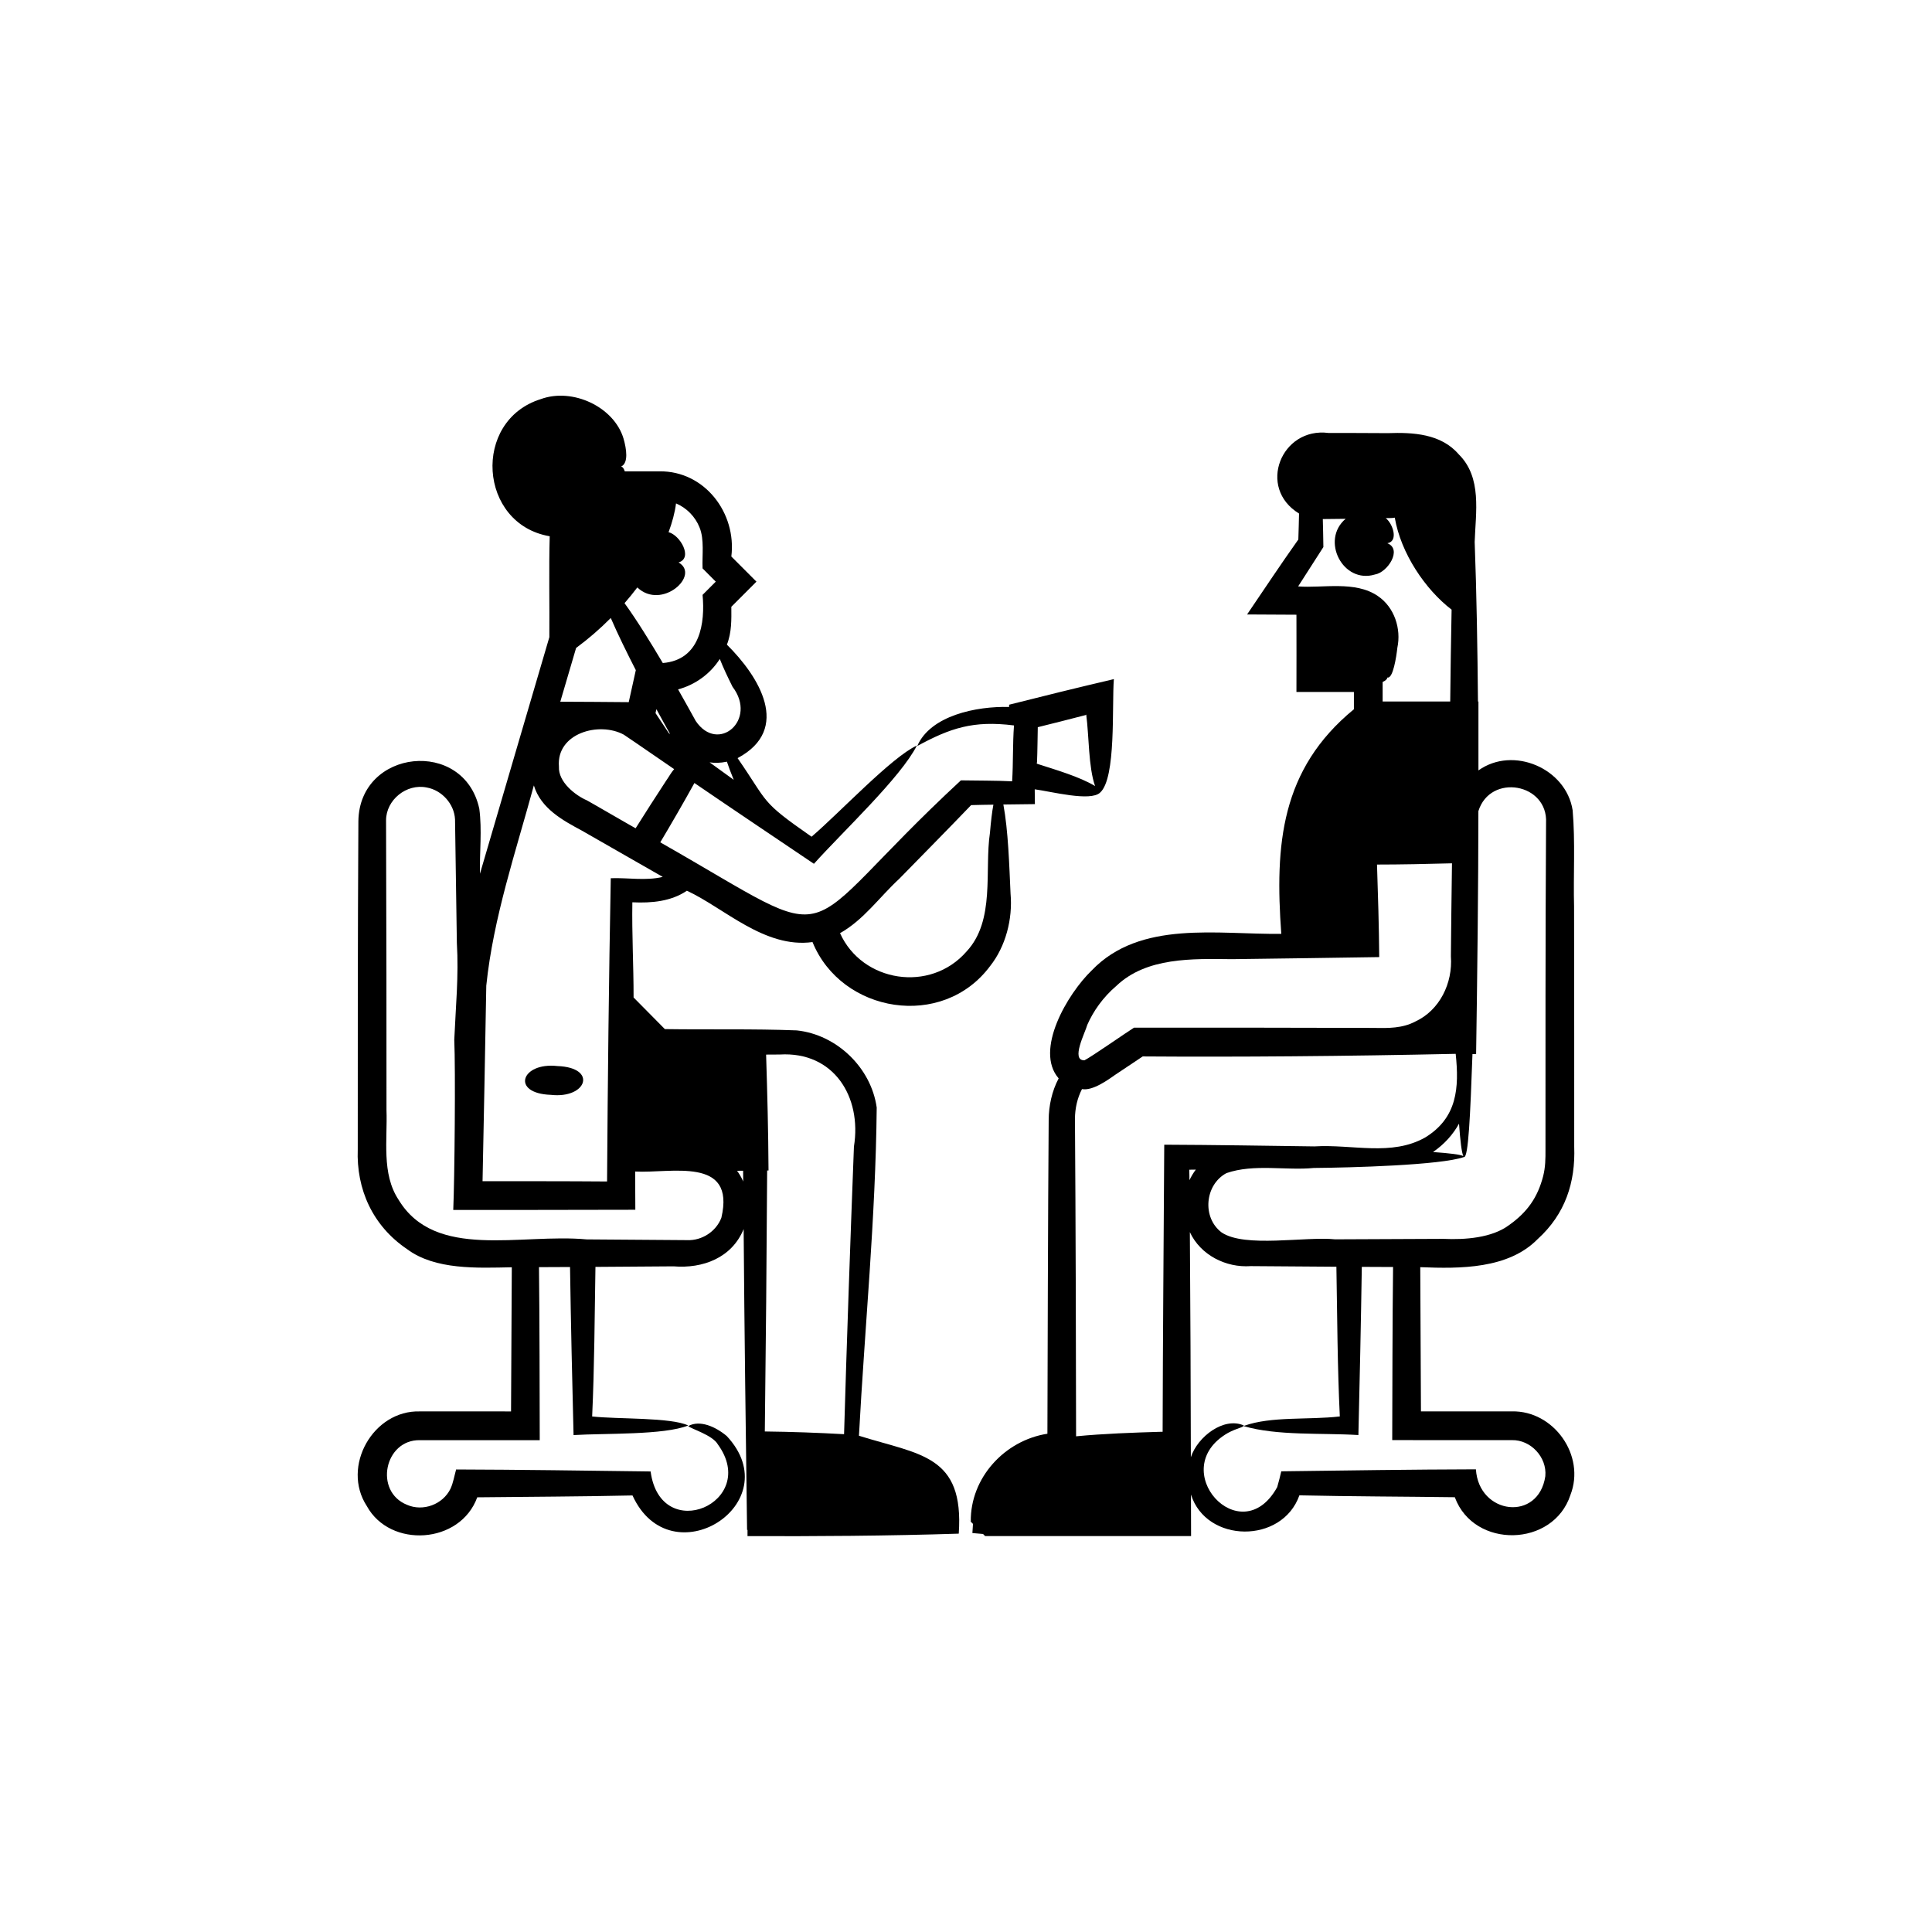 <?xml version="1.0"?>
 <svg width="1200" height="1200" version="1.1" viewBox="0 0 1200 1200" xmlns="http://www.w3.org/2000/svg"> <defs> <clipPath id="b"> <path d="m222.14 245h469.86v710h-469.86z"></path> </clipPath> <clipPath id="a"> <path d="m600 268h377.86v687h-377.86z"></path> </clipPath> </defs> <rect width="1200" height="1200" fill="#fff"></rect> <g clip-path="url(#b)"> <path d="m533.51 891.77c3.566-66.875 10.363-134.93 11.031-203.84-3.457-24.734-24.809-45.348-49.695-47.934-27.23-1.051-54.648-0.398-81.898-0.805-6.508-6.582-12.973-13.125-19.418-19.645 0.016-19.766-1.102-39.586-0.762-59.121l0.273 0.016c11.609 0.523 23.707-0.5 33.602-7.199 23.094 10.66 48.25 35.973 78.02 31.891 17.977 44.164 80.773 54.637 110.32 14.891 9.645-12.168 14.094-29.195 12.684-44.977-0.82-18.055-1.453-39.18-4.461-55.359 6.531-0.121 13.117-0.156 19.582-0.238-0.035-3.082-0.07-6.144-0.105-9.199 10.312 1.367 34.613 7.766 40.594 2.059 10.098-8.926 7.269-54.102 8.562-70.504-23.305 5.473-43.828 10.527-65.062 15.898v1.41c-20.414-0.578-48.914 5.371-57.039 24.23 20.395-11.059 34.711-15.984 60.074-12.766-0.871 11.461-0.43 23.152-1.16 34.711-10.57-0.539-21.203-0.395-31.816-0.598-108.64 100.66-68.516 105.75-186.73 38.496 6.984-11.703 14.465-24.641 21.215-36.848 24.738 16.918 49.543 33.504 74.227 50.18 17.949-20 53.965-53.672 63.926-73.445-15.668 7.168-47.977 41.738-65.395 56.621-32.289-22.477-26.285-20.387-45.957-48.816 33.82-18.031 13.184-50.867-6.633-70.484 3.031-7.656 2.809-15.629 2.754-23.512 8.848-8.859 13.973-13.992 15.598-15.617-4.133-4.141-11.914-11.93-15.594-15.617 3.344-27.031-16.605-53.266-44.688-52.898-5.734-0.035-15.684 0.023-21.496 0-0.586-1.824-1.371-2.828-2.234-2.949v-0.059c4.641-2.152 3.293-10.902 1.488-17.234-5.859-19.859-31.73-31.855-51.43-24.621-42.867 13.363-38.711 77.648 5.547 85.184-0.562 19.148-0.059 43.492-0.223 62.668-9.637 32.922-31.27 106.34-43.105 146.95-0.281-13.379 1.367-27.074-0.41-40.387-9.496-43.977-74.516-37.148-75.098 7.738-0.43 76.066-0.395 141.85-0.391 203.77-0.949 24.84 9.238 47.594 30.637 62.047 17.383 12.992 43.66 11.699 65.043 11.262-0.195 37.164-0.371 69.965-0.473 89.543-0.012-0.008-0.02-0.012-0.02-0.012-7.66-0.012-48.254-0.004-56.516-0.004l-8.926 8.938 8.926-8.938c-29.098-0.918-49.02 34.262-33.039 58.793 14.422 26.348 57.949 23.758 68.59-5.438 31.934-0.363 64.406-0.438 96.43-1.156 23.645 51.922 97.707 5.106 58.543-36.898-6.961-5.828-16.738-10.191-23.941-6.18 1.812 1.77 15.168 5.547 18.457 11.438 26.07 36.008-35.621 62.773-41.812 16.742-39.961-0.512-80.848-1.125-120.8-1.234-1.121 3.988-1.762 8.133-3.469 11.914-4.781 9.883-17.156 14.352-26.973 10.059-20.785-8.309-14.008-40.684 8.02-40.172l8.926-8.938-8.926 8.938h74.359c-0.07-26.781-0.082-75.277-0.469-107.47 6.246-0.027 12.695-0.055 19.285-0.086 0.5 33.762 1.375 72.359 2.191 104.39 19.57-1.195 56.199 0.078 71.211-5.961-10.758-5.129-43.855-3.844-59.664-5.602 1.41-30.676 1.535-61.895 2.051-92.902 15.672-0.105 32.301-0.211 48.469-0.344 18.199 1.52 36.277-5.277 43.574-23.141 0.453 61.18 1.375 130.91 2.133 186.85 0.094 0 0.176 0 0.27-0.004v3.848c39.699 0.199 88.234-0.121 131.21-1.52 3.402-49.027-24.18-48.941-61.992-60.812zm110.59-418.27c0.277-5.754 0.387-18.121 0.488-21.84 0.016 0 0.02 0.004 0.02 0.004 9.785-2.473 19.02-4.703 29.723-7.531 0.055-0.102 0.105-0.152 0.34-0.324 1.793 13.43 1.324 32.508 5.492 44.414-9.711-5.828-24.246-10.02-35.848-13.773-0.137-0.109-0.359-0.301-0.441-0.418 0.086-0.242 0.16-0.41 0.227-0.531zm-85.492 72.27c14.566-14.93 29.996-30.473 44.574-45.699 4.602-0.199 9.246-0.152 13.84-0.27-0.824 4.262-1.531 10.25-2.137 17.418-3.512 23.34 3.453 54.426-14.523 73.746-22.523 25.934-64.883 19.145-78.594-11.359 14.777-8.355 24.152-22.066 36.844-33.836zm-262.26 384.39 0.012-0.141c0.016-0.012 0.043-0.012 0.066-0.02-0.027 0.059-0.062 0.137-0.078 0.168v-0.016zm144.41-456.64c3.047 0.406 6.398 0.477 10.742-0.43 1.004 3.102 2.449 6.914 4.234 11.258-4.981-3.598-9.977-7.215-14.977-10.828zm14.23-46.961c15.707 20.629-9.047 41.758-22.867 21.238-4.828-8.688-4.117-7.523-10.953-19.617 10.727-2.828 20.152-9.805 25.914-18.895 2.289 5.769 4.731 10.895 7.906 17.273zm-59.129-61.688c15.145 14.359 39.344-7.613 25.648-15.496v-0.043c9.086-2.766 0.902-17.016-6.246-18.785 2.18-5.766 3.969-12.371 4.625-17.871 6.578 2.758 11.977 8.266 14.594 14.895 3.121 7.527 1.535 17.488 1.902 25.48l8.203 8.215c-2.668 2.672-5.012 5.019-8.203 8.215 1.598 17.117-1.227 40.43-24.703 42.34-7.445-12.578-16.336-26.965-23.77-37.188 2.691-3.086 5.367-6.348 7.949-9.766zm20.352 91.059c-0.27-0.191-0.543-0.391-0.812-0.582-2.816-4.25-5.566-8.398-8.242-12.43 0.188-0.828 0.363-1.629 0.547-2.445 5.352 9.844 4.754 8.633 8.508 15.461zm-58.395-53.457c7.586-5.606 14.707-11.738 21.547-18.629 4.246 9.855 10.012 21.59 15.551 32.395-1.453 6.566-2.875 12.996-4.394 19.879-15.023-0.117-28.484-0.242-42.516-0.273 4.41-15 7.758-26.371 9.816-33.371zm29.605 53.82c10.477 7.031 20.836 14.312 31.305 21.422-1.957 2.219-3.324 4.918-5.062 7.324-6.406 9.812-12.859 19.832-18.855 29.398 0.383 0.375-29.477-16.98-30.316-17.348-6.773-2.914-17.844-11.207-17.328-20.938-1.699-20.711 24.836-28.172 40.262-19.859zm-85.375 155.84c4.398-42.402 18.359-83.152 29.543-124.3 4.324 14.352 18.043 21.742 29.773 28.047 0.789 0.461 45.887 26.254 46.664 26.707l3.613 2.066c-10.531 2.551-21.426 0.434-32.277 0.816-1.188 62.25-1.895 126.68-2.301 188.36-24.848-0.211-56.723-0.152-77.34-0.176 0.805-41.438 1.582-77.328 2.32-121.51zm145.98 144.32c-3.277 8.496-12.113 14.195-21.172 13.812-20.668-0.188-42.191-0.32-62.449-0.457-41.137-3.824-94.086 13.082-116.86-24.645-10.688-16.18-6.809-37.348-7.492-55.699 0.008-51.75-0.02-112.86-0.266-179.91-0.012-12.719 12.699-23.027 25.262-20.422 9.363 1.648 17.094 10.176 17.578 19.801 0.387 26.129 0.773 52.254 1.137 76.75 1.227 20.652-0.727 39.719-1.605 60.133 0.816 18.16 0.207 86.363-0.633 105.71 47.273 0.008 38.023 0 113.09-0.129-0.035-7.547-0.07-15.496-0.109-23.746 22.09 1.277 62.641-9.738 53.527 28.805zm13.25-23.383c-0.953-2.086-2.133-4.043-3.461-5.879 1.242-0.012 2.488-0.023 3.742-0.035 0.02 2.25 0.043 4.488 0.059 6.734-0.121-0.273-0.219-0.551-0.344-0.82zm69.117-20.891c-2.301 59.961-4.473 122.05-6.129 178.62-16.262-0.914-32.871-1.5-49.223-1.691 0.652-53.16 1.141-107.98 1.453-162.11 0.285-0.004 0.562-0.008 0.848-0.008-0.121-23.914-0.75-48.137-1.5-71.965 2.832-0.016 5.672-0.035 8.5-0.051 33.543-1.988 51.055 26.262 46.055 57.191z"></path> </g> <path d="m346.23 662.15c-22.457-2.547-29.195 16.98-4.129 17.879 22.457 2.543 29.195-16.984 4.129-17.879z"></path> <path d="m772.69 885.66h0.004l0.074-0.078z"></path> <g clip-path="url(#a)"> <path d="m939.1 876.64 8.926 8.938-8.926-8.938h-53.012-3.504l-0.004 0.004c-0.082-17.074-0.242-50.598-0.43-89.582 24.883 1.027 54.723 1.102 72.887-17.406 17.199-15.582 23.559-35.289 22.738-57.398-0.02-63.156 0.043-69.656-0.09-149.29-0.516-18.633 0.816-40.332-0.895-59.719-4.047-26.008-36.934-40.156-58.508-24.734v-42.77h-0.289c-0.285-32.121-0.863-67.754-2.047-99.145 0.594-18.297 4.707-40.043-9.934-54.445-11-12.816-28.52-13.68-43.934-13.125-25.262-0.105-22.039-0.121-36.922-0.109-29.375-3.789-44.527 34.074-18.301 50.039-0.18 5.324-0.188 10.785-0.438 16.133-10.84 15.277-21.359 31.121-31.828 46.555 10.48 0.055 20.457 0.117 30.652 0.164 0.035 12.145 0.055 38.031 0 47.98 13.105 0.004 24.547 0 35.695 0v10.73c-45.449 37.297-49.145 84.051-45.105 139.5-39.406 0.555-87.555-8.734-117.69 22.676-15.008 14.398-35.828 49.609-20.586 67.109-4.188 7.879-6.141 16.938-6.199 25.812-0.434 57.309-0.695 151.93-0.789 194.9 0 0-0.008 0-0.008-0.004-26.578 4.141-47.945 27.379-47.594 54.609-3.66-3.66-1.668-1.656 1.367 1.391-0.113 1.852-0.246 3.832-0.363 5.691 2.055 0.199 4.566 0.398 6.613 0.578 1.125 1.129 1.746 1.746 1.316 1.309 36.301 0 91.566-0.004 127.9 0-0.02-5.195-0.059-18.16-0.074-25.816 9.523 30.32 56.648 30.824 67.352 0.504 32.082 0.715 64.582 0.742 96.582 1.172 0.004 0.07 0.016 0.133 0.023 0.188 11.945 32.004 61.098 30.93 71.734-1.574 9.57-24.547-10.363-52.492-36.316-51.934zm-24.523-221.93c0.754 0.012 1.504 0.02 2.262 0.031 0.734-47.133 1.41-107 1.414-150.94 7.367-23.637 43.387-17.363 42.031 7.414-0.453 75.996-0.324 140.83-0.359 202.58 0.035 5.957-0.027 11.18-1.453 16.773-3.371 12.992-9.668 22.23-21.203 30.387-10.555 7.902-27.27 9.168-40.688 8.52-19.684 0.086-42.652 0.188-67.258 0.293-18.691-1.91-56.098 5.453-70.559-4.277-12.262-9.223-10.461-29.652 3-36.844 17.039-5.926 37.184-1.496 54.25-3.203 23.105-0.199 78.863-1.715 93.305-6.789 2.691 0.5 3.879-25.391 5.258-63.953zm-8.352 43.23c0.781 10.891 1.664 17.988 2.668 20.125-1.715-0.941-8.359-1.773-18.816-2.512 6.938-4.805 12.254-10.633 16.148-17.613zm-99.848-333.71 0.109-0.297c4.91-7.695 10.41-16.215 15.488-24.145-0.07-5.797-0.195-11.594-0.355-17.383 4.68-0.043 9.406-0.09 14.172-0.156-15.68 13.211-1.723 40.645 18.219 34.578 7.875-1.277 17.141-15.648 7.746-19.387v-0.043c6.969-1.199 3.438-12.129-1.066-15.574 1.816-0.098 3.84 0.078 5.633-0.301 3.769 22.145 18.918 44.586 35.293 57.145-0.387 19.086-0.652 38.188-0.859 57.062-11.805-0.012-28.512 0.031-41.973 0v-12.137c1.781-0.809 2.832-1.723 2.945-2.754h0.027v-0.023c3.469 0.875 5.555-12.859 6.168-18.492 2.473-11.664-1.73-25.129-12.164-32.148-14.086-9.641-34.375-4.742-49.383-5.938zm-131.04 272.32c3.691-8.402 9.672-17.051 18.062-24.203 18.73-17.848 47.195-16.859 71.809-16.586 30.453-0.32 61.066-0.895 91.453-1.289-0.156-19.074-0.758-38.695-1.379-57.484 14.215 0 31.328-0.34 46.57-0.766-0.281 19.184-0.496 38.555-0.68 57.773 1.25 16.652-6.977 33.555-22.172 40.535-7.973 4.207-16.773 4.106-25.43 3.926-45.879-0.145-105.11-0.195-149.2-0.16-3.66 2.219-26.902 18.422-30.77 20.262-8.805 0.34 0.566-17.445 1.738-22.012zm46.797 252.75c-0.34 0.004-0.676 0.008-1.016 0.012-17.508 0.527-35.703 1.156-52.742 2.809-0.043-48.312-0.262-137.86-0.707-197.34 0.062-6.316 1.441-12.699 4.379-18.324 6.797 1.285 16.809-6.234 20.73-8.945l16.988-11.34c58.461 0.422 126.09-0.129 194.39-1.609 2.223 21.125 0.996 39.68-18.883 51.91-20.969 11.898-45.199 4.137-68.93 5.586-30.395-0.422-62.426-0.934-93.207-1.062-0.367 61.512-0.867 120.14-1.008 178.3zm16.52-162.77c1.363-0.02 2.723-0.039 4.082-0.059-1.535 2.035-2.848 4.25-3.953 6.574-0.016-0.789-0.023-5.863-0.133-6.516zm221.18 190.32c-4.164 28.523-41.352 24.016-43.121-4.223-40.004 0.098-80.797 0.715-120.89 1.234-0.75 3.133-1.547 6.566-2.484 9.668 0.031-0.043-0.188 0.422-0.141 0.328-22.641 40.594-69.68-11.328-30.469-33.855 5.727-3.082 9.816-3.43 9.781-4.633-12.344-5.465-28.676 6.953-32.852 19.75-0.074-44.094-0.27-93.543-0.617-139.82 6.629 14.262 22.414 22.223 37.828 21.113 17.66 0.156 35.824 0.273 53.188 0.387 0.527 31.027 0.648 62.281 2.125 92.98-19.332 2.269-42.629-0.227-59.512 5.856l-0.164 0.164c20.785 6.102 48.215 4.129 71.219 5.543 0.785-32.035 1.609-70.676 2.117-104.46 6.625 0.031 13.102 0.059 19.418 0.086-0.406 32.949-0.43 79.082-0.523 107.51 18.012 0.012 28.465 0.02 28.465 0.02h45.883l-8.926-8.938 8.926 8.938c11.723-0.262 21.848 10.668 20.742 22.355z"></path> </g> <path d="m772.53 885.71 0.008-0.004 0.125-0.129z"></path> <path d="m772.53 885.72c-0.004 0.027-0.004 0.074 0 0.102l0.16-0.16c-0.051 0.02-0.105 0.031-0.156 0.051l-0.008 0.008z"></path> </svg> 